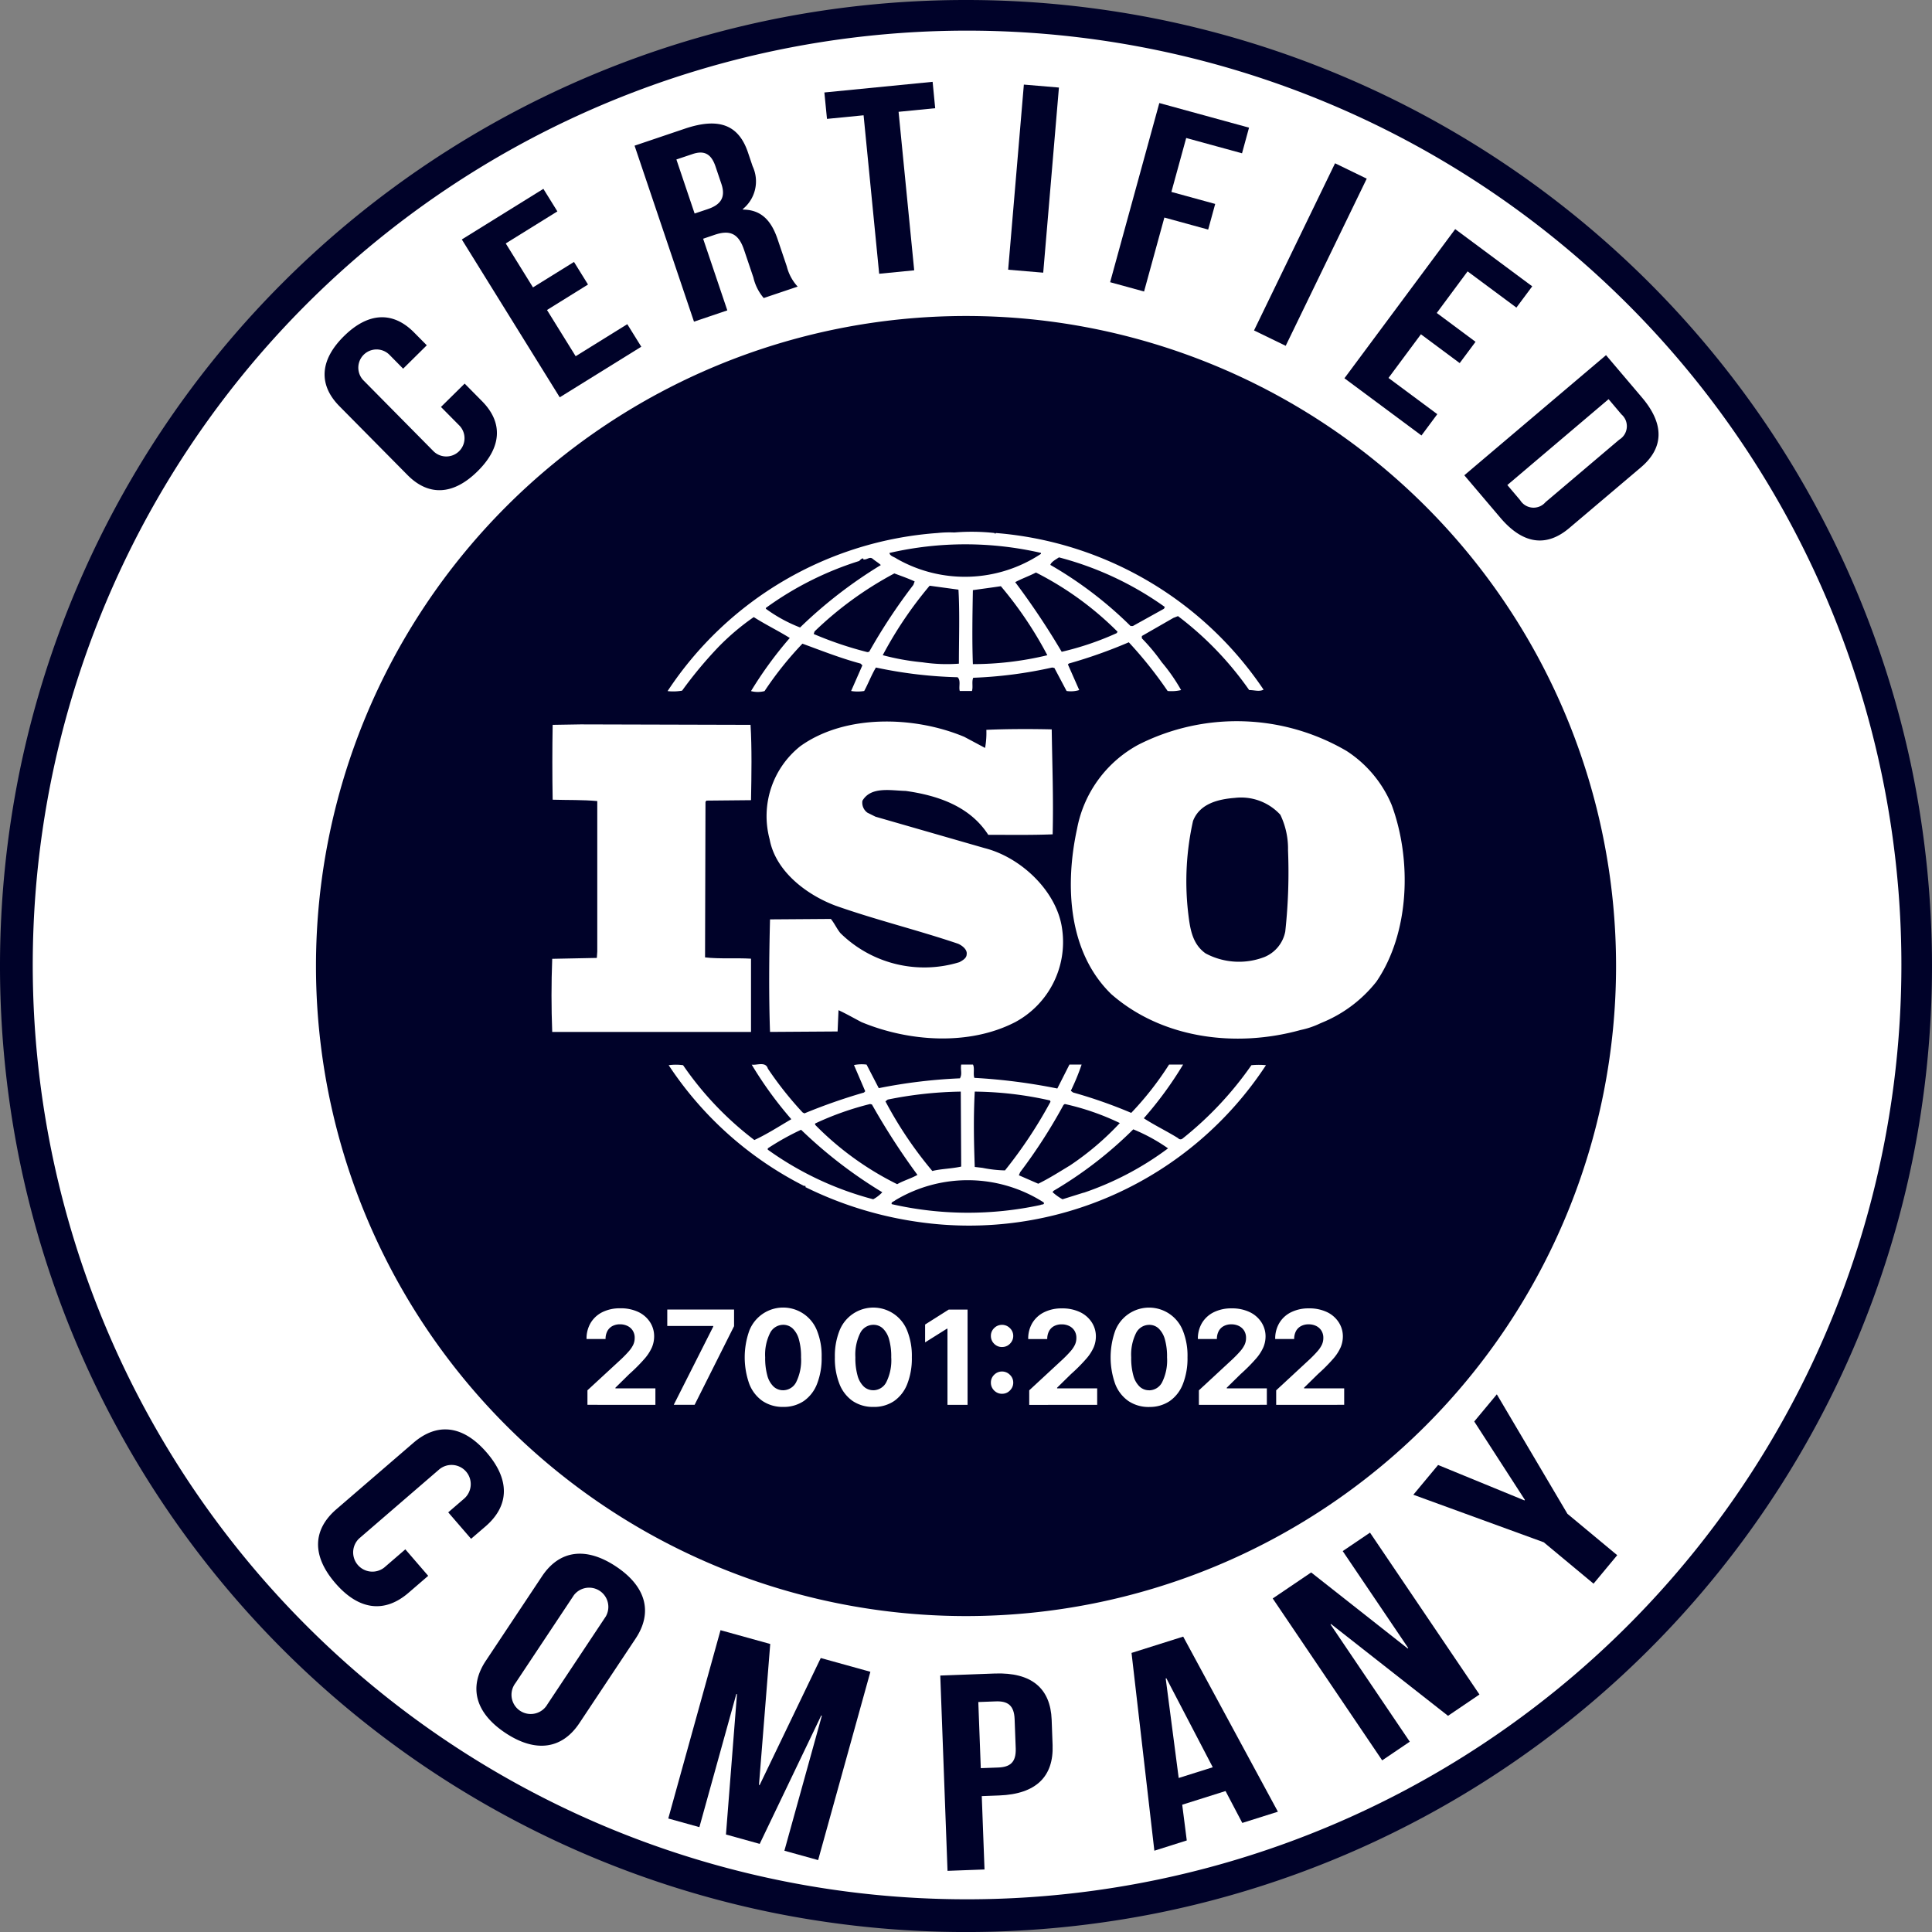 <svg xmlns="http://www.w3.org/2000/svg" width="150.743" height="150.745" viewBox="0 0 150.743 150.745"><rect x="0" y="0" width="150.743" height="150.745" fill="#808080" stroke="none"/><g transform="translate(-0.003)"><path d="M75.376,149.469a74.1,74.1,0,1,0-74.1-74.1A74.1,74.1,0,0,0,75.376,149.469Z" fill="#fff"/><path d="M75.374,0A75.848,75.848,0,0,1,90.563,1.533a75.339,75.339,0,0,1,58.651,58.651,76.093,76.093,0,0,1,0,30.379,75.334,75.334,0,0,1-58.652,58.651,76.086,76.086,0,0,1-30.378,0A75.325,75.325,0,0,1,1.534,90.562a76.1,76.1,0,0,1,0-30.378A75.335,75.335,0,0,1,60.185,1.533,75.849,75.849,0,0,1,75.374,0Zm0,148.191a72.9,72.9,0,1,0-51.465-21.353A72.823,72.823,0,0,0,75.374,148.191Z" fill="#000229"/><path d="M75.376,126.093A50.719,50.719,0,1,0,24.657,75.374,50.719,50.719,0,0,0,75.376,126.093Z" fill="#000229"/><path d="M108.589,62.811a9.265,9.265,0,0,0-3.518-4.217,16.971,16.971,0,0,0-16.251-.486,9.44,9.44,0,0,0-4.782,6.566c-.953,4.385-.707,9.608,2.67,12.891,3.942,3.454,9.675,4.215,14.774,2.8a6.57,6.57,0,0,0,1.539-.521l.151-.064a10.427,10.427,0,0,0,4.22-3.182C109.994,72.795,110.173,67.1,108.589,62.811Zm-8.3,9.848a2.7,2.7,0,0,1-1.619,2.007,5.519,5.519,0,0,1-4.6-.277c-1.09-.766-1.227-2.043-1.371-3.248a21.518,21.518,0,0,1,.389-7.087c.522-1.35,1.966-1.7,3.27-1.8A4.15,4.15,0,0,1,99.9,63.571a6.1,6.1,0,0,1,.6,2.765A42.522,42.522,0,0,1,100.287,72.659Z" fill="#fff"/><path d="M58.6,74.8c-1.159-.07-2.462.031-3.586-.1l.034-12.133.072-.1,3.481-.034c.037-1.969.072-4.082-.037-5.877l-13.257-.036-2.183.036c-.034,1.831-.034,3.971,0,5.84,1.2.037,2.321,0,3.481.107V74.256l-.034.485-3.482.07c-.073,1.932-.073,3.8,0,5.707H58.6Z" fill="#fff"/><path d="M97.651,83.1a27.028,27.028,0,0,1-5.378,5.735.244.244,0,0,1-.183.059A.249.249,0,0,1,92,88.869a.228.228,0,0,1-.075-.064c-.883-.55-1.831-1-2.677-1.553a28.731,28.731,0,0,0,3.065-4.189H91.218a24.487,24.487,0,0,1-2.952,3.769,37.72,37.72,0,0,0-4.539-1.592l-.174-.132a17.486,17.486,0,0,0,.842-2.045h-.95L82.5,84.93a45.242,45.242,0,0,0-6.474-.83c-.107-.306.035-.76-.107-1.038H75c-.073.417.1.73-.1,1.074a40.932,40.932,0,0,0-6.331.767l-.953-1.84a3.031,3.031,0,0,0-.982.037l.878,2.045-.1.1a44.8,44.8,0,0,0-4.643,1.625l-.14-.07a27.6,27.6,0,0,1-2.711-3.418c-.174-.591-.878-.244-1.265-.316a29.823,29.823,0,0,0,3.093,4.259c-.95.553-1.9,1.171-2.885,1.625A25.344,25.344,0,0,1,53.3,83.111a4.016,4.016,0,0,0-1.124,0,27.583,27.583,0,0,0,10.59,9.435.041.041,0,0,1,0-.013.02.02,0,0,1,.009-.01.032.032,0,0,1,.012-.007.02.02,0,0,1,.013,0c.031,0,.1.064.031.1A29.049,29.049,0,0,0,71.7,95.349,27.693,27.693,0,0,0,98.779,83.111a5.828,5.828,0,0,0-1.13,0ZM82.984,86.21l.1-.07a19.639,19.639,0,0,1,4.292,1.486,22.061,22.061,0,0,1-3.9,3.315c-.808.485-1.617,1.007-2.465,1.418L79.5,91.7l.1-.239A41.59,41.59,0,0,0,82.984,86.21Zm-6.931-1.038a27.59,27.59,0,0,1,5.877.691l.037.1a35.412,35.412,0,0,1-3.552,5.357,9.848,9.848,0,0,1-1.758-.2l-.6-.07c-.07-2.037-.107-3.834,0-5.877Zm-6.786.622a30.653,30.653,0,0,1,5.7-.622L75,91.02c-.741.17-1.549.17-2.253.345a30.852,30.852,0,0,1-3.658-5.433ZM63.6,87.662a23.094,23.094,0,0,1,4.292-1.522l.143.037a53.792,53.792,0,0,0,3.551,5.493c-.49.278-1.09.446-1.581.726a23.667,23.667,0,0,1-6.4-4.633Zm4.537,5.911a24.954,24.954,0,0,1-8.23-3.872v-.1a20.2,20.2,0,0,1,2.6-1.452,35.736,35.736,0,0,0,6.336,4.876,2.8,2.8,0,0,1-.707.547Zm13.05.446a26.792,26.792,0,0,1-11.607-.066c-.07-.171.174-.2.283-.307a10.994,10.994,0,0,1,11.572.171c.1.2-.177.142-.246.2Zm3.372-.965-1.654.518a3.93,3.93,0,0,1-.776-.556l.072-.1a31.325,31.325,0,0,0,6.225-4.8A13.846,13.846,0,0,1,91.139,89.6a23.712,23.712,0,0,1-6.572,3.46Z" fill="#fff"/><path d="M53.223,53.888a32.458,32.458,0,0,1,2.848-3.421,18.789,18.789,0,0,1,2.744-2.319c.919.589,1.935,1.079,2.81,1.629A30.514,30.514,0,0,0,58.6,53.922a2.084,2.084,0,0,0,1.057,0,26.71,26.71,0,0,1,2.955-3.7c1.509.553,2.99,1.139,4.539,1.554l.138.138-.878,2a3.144,3.144,0,0,0,1.022,0c.316-.585.561-1.241.913-1.831a34.4,34.4,0,0,0,6.37.758c.281.246.072.767.174,1.073h.95c.1-.341-.034-.726.1-1.032a33.873,33.873,0,0,0,6.162-.8l.17.037.95,1.794a2.206,2.206,0,0,0,.987-.072l-.883-2,.073-.07a38.411,38.411,0,0,0,4.677-1.657,32.349,32.349,0,0,1,3.03,3.8,3.26,3.26,0,0,0,1.052-.072,14.037,14.037,0,0,0-1.513-2.176,14.97,14.97,0,0,0-1.55-1.862v-.179l2.463-1.414.356-.139a25.6,25.6,0,0,1,5.555,5.77c.426,0,.776.143,1.124-.031A27.844,27.844,0,0,0,77.7,41.587l-.037.067-.07-.067a16.232,16.232,0,0,0-3.132-.04,8.424,8.424,0,0,0-1.3.04A27.571,27.571,0,0,0,52.091,53.923a3.94,3.94,0,0,0,1.128-.035Zm14.6-3.037-.142.031a28.146,28.146,0,0,1-4.189-1.415l.067-.2a27.609,27.609,0,0,1,6.225-4.526c.53.2,1.057.379,1.584.624l-.1.271A44.288,44.288,0,0,0,67.822,50.851Zm7,.931a12.729,12.729,0,0,1-2.851-.107,18.758,18.758,0,0,1-3.093-.555A30.8,30.8,0,0,1,72.538,45.7l2.248.307C74.893,47.8,74.82,49.879,74.82,51.782Zm1.089.037c-.07-1.84-.034-3.875,0-5.774.706-.1,1.477-.2,2.182-.307a29.834,29.834,0,0,1,3.626,5.386A24.886,24.886,0,0,1,75.909,51.818ZM87.133,49.4a22.923,22.923,0,0,1-4.292,1.456,58.744,58.744,0,0,0-3.627-5.433c.492-.269,1.093-.477,1.619-.752A24.866,24.866,0,0,1,87.2,49.291Zm-4.505-5.911a25.086,25.086,0,0,1,8.261,3.87l-.07.139-2.425,1.347h-.179a30.625,30.625,0,0,0-6.26-4.769c.076-.243.426-.419.672-.588Zm-1.405-.347v.072a10.736,10.736,0,0,1-11.255.378c-.18-.138-.53-.2-.566-.448A26.356,26.356,0,0,1,81.222,43.139ZM59.76,47.432a25.255,25.255,0,0,1,7.283-3.662c.1-.1.174-.2.316-.2v.072c.281.067.492-.246.736-.041.212.179.46.316.634.487a35.678,35.678,0,0,0-6.3,4.87A11.613,11.613,0,0,1,59.76,47.5Z" fill="#fff"/><path d="M74.858,75.074A9.337,9.337,0,0,1,65.569,72.8c-.28-.347-.457-.757-.738-1.1l-4.747.034c-.073,2.8-.1,6.014,0,8.781l5.272-.035.072-1.66c.6.275,1.2.622,1.794.931,3.662,1.521,8.369,1.868,11.992,0a7.1,7.1,0,0,0,3.662-7.257c-.385-2.933-3.2-5.6-6.047-6.32l-8.516-2.452-.631-.313a.961.961,0,0,1-.389-.931c.668-1.139,2.215-.793,3.378-.767,2.462.347,4.994,1.177,6.439,3.424,1.546,0,3.34.031,5.025-.037.07-2.832-.031-5.313-.072-8.189-1.582-.037-3.519-.037-5.1.037a6.506,6.506,0,0,1-.1,1.411l-1.619-.864c-3.872-1.623-9.287-1.794-12.8.73a6.969,6.969,0,0,0-2.392,7.257c.457,2.487,2.848,4.318,5.136,5.182,3.131,1.107,6.4,1.9,9.57,2.973.316.14.735.454.667.833C75.42,74.767,75.1,74.941,74.858,75.074Z" fill="#fff"/><path d="M36.258,29.93,37.612,31.3c1.635,1.65,1.57,3.577-.347,5.47s-3.842,1.942-5.473.288l-5.3-5.359c-1.635-1.65-1.57-3.577.347-5.47s3.842-1.937,5.473-.288l.991,1-1.845,1.825-1.093-1.108a1.423,1.423,0,0,0-2.023,2l5.5,5.565a1.423,1.423,0,0,0,2.023-2l-1.456-1.471Z" fill="#000229"/><path d="M41.589,22.424l3.2-1.986L45.882,22.2l-3.2,1.988,2.237,3.606,4.028-2.5,1.092,1.759L43.676,31,36.036,18.684,42.4,14.735l1.092,1.759-4.028,2.5Z" fill="#000229"/><path d="M59.591,23.254a3.783,3.783,0,0,1-.806-1.606l-.729-2.157c-.43-1.278-1.107-1.569-2.292-1.17l-.9.306,1.887,5.59-2.6.88L49.515,11.366l3.926-1.327c2.7-.91,4.205-.264,4.921,1.854l.364,1.08a2.783,2.783,0,0,1-.767,3.34l.013.041c1.453.01,2.223.887,2.706,2.32l.716,2.118a3.6,3.6,0,0,0,.847,1.57ZM52.778,12.443,54.2,16.66l1.017-.341c.971-.326,1.442-.88,1.07-1.977l-.457-1.354c-.331-.981-.878-1.278-1.8-.965Z" fill="#000229"/><path d="M64.324,7.215l8.446-.831.2,2.059-2.856.281,1.219,12.367L68.6,21.36,67.384,8.995l-2.856.281Z" fill="#000229"/><path d="M79.889,6.6l2.736.231L81.4,21.275l-2.736-.231Z" fill="#000229"/><path d="M91.4,14.975l3.418.937-.548,2-3.418-.937-1.584,5.77-2.648-.726L90.458,8.04l7,1.92-.547,2-4.356-1.193Z" fill="#000229"/><path d="M104.17,12.74l2.471,1.2-6.322,13.042-2.471-1.2Z" fill="#000229"/><path d="M112.105,24.419l3.026,2.25-1.236,1.661-3.025-2.248-2.53,3.407,3.807,2.826-1.235,1.663-6.01-4.464,8.642-11.637,6.01,4.464L118.319,24l-3.808-2.826Z" fill="#000229"/><path d="M125.312,27.711l2.811,3.312c1.775,2.095,1.683,3.939-.085,5.439L122.446,41.2c-1.769,1.5-3.6,1.288-5.38-.806l-2.811-3.311Zm.2,3.434-7.9,6.7,1,1.181a1.23,1.23,0,0,0,.95.581,1.248,1.248,0,0,0,.566-.089,1.229,1.229,0,0,0,.463-.338l5.749-4.873a1.249,1.249,0,0,0,.409-.4,1.232,1.232,0,0,0,.1-1.11,1.245,1.245,0,0,0-.334-.465Z" fill="#000229"/><path d="M33.413,122.953l-1.533,1.322c-1.848,1.594-3.864,1.391-5.717-.757s-1.757-4.173.091-5.765l6.005-5.177c1.848-1.594,3.864-1.391,5.716.756s1.756,4.173-.092,5.766l-1.124.966L34.976,118l1.238-1.067a1.5,1.5,0,0,0,.154-2.114,1.5,1.5,0,0,0-2.113-.154l-6.234,5.377a1.5,1.5,0,0,0,1.959,2.267l1.65-1.423Z" fill="#000229"/><path d="M42.292,122.99c1.35-2.031,3.413-2.336,5.774-.767s2.881,3.589,1.532,5.622l-4.388,6.6c-1.35,2.032-3.413,2.335-5.773.766s-2.88-3.588-1.533-5.621Zm-2.069,8.33a1.5,1.5,0,1,0,2.493,1.656l4.557-6.858a1.5,1.5,0,0,0-2.492-1.657Z" fill="#000229"/><path d="M59.222,139.265l.051.015,4.769-9.914,3.872,1.074-4.077,14.692-2.632-.731,2.923-10.536-.05-.014-4.8,10.016-2.632-.732.859-10.95-.05-.014-2.883,10.39-2.427-.674,4.076-14.692L60.1,128.27Z" fill="#000229"/><path d="M82.058,134.182l.073,1.98c.091,2.439-1.278,3.819-4.163,3.927l-1.363.052.214,5.723-2.886.107-.566-15.238,4.251-.158C80.5,130.471,81.967,131.739,82.058,134.182ZM76.335,132.8l.193,5.159,1.363-.05c.919-.035,1.4-.4,1.363-1.49l-.086-2.285c-.041-1.089-.552-1.42-1.471-1.385Z" fill="#000229"/><path d="M99.71,141.357l-2.778.876-1.307-2.488-3.381,1.067L92.6,143.6l-2.529.8-1.781-15.432,4.031-1.272Zm-7.74-2.631,2.658-.837-3.621-6.944-.051.016Z" fill="#000229"/><path d="M103.859,126.715l-.044.029,6.185,9.15-2.153,1.457-8.541-12.632,3-2.03,7.527,5.928.045-.031-5.111-7.563,2.13-1.44,8.54,12.63-2.453,1.663Z" fill="#000229"/><path d="M120.453,120.335l-10.175-3.709,1.931-2.322,6.739,2.765.034-.041-3.952-6.117,1.762-2.119,5.508,9.321,3.885,3.23-1.846,2.222Z" fill="#000229"/><path d="M45.838,109.61v-1.133l2.648-2.444c.227-.218.417-.413.568-.587a2.223,2.223,0,0,0,.351-.511,1.236,1.236,0,0,0,.119-.546,1.028,1.028,0,0,0-.148-.563.992.992,0,0,0-.41-.368,1.31,1.31,0,0,0-.584-.13,1.238,1.238,0,0,0-.6.139.946.946,0,0,0-.392.395,1.289,1.289,0,0,0-.139.614H45.768A2.369,2.369,0,0,1,46.1,103.2a2.214,2.214,0,0,1,.926-.832,3.06,3.06,0,0,1,1.367-.289,3.2,3.2,0,0,1,1.39.276,2.221,2.221,0,0,1,.921.779,2.012,2.012,0,0,1,.338,1.143,2.209,2.209,0,0,1-.165.831,3.505,3.505,0,0,1-.587.911,13.184,13.184,0,0,1-1.187,1.191l-1.083,1.066v.051H51.14v1.285Zm6.733,0,3.081-6.1v-.051H52.066v-1.285h5.212v1.3L54.2,109.61Zm8.539.164a2.824,2.824,0,0,1-1.61-.461,2.893,2.893,0,0,1-1.033-1.329,6.206,6.206,0,0,1,0-4.158,2.836,2.836,0,0,1,5.284,0,5.232,5.232,0,0,1,.36,2.069,5.451,5.451,0,0,1-.362,2.091,2.894,2.894,0,0,1-1.032,1.329,2.79,2.79,0,0,1-1.609.458Zm0-1.3a1.153,1.153,0,0,0,.6-.178,1.14,1.14,0,0,0,.419-.466,3.824,3.824,0,0,0,.375-1.927,4.866,4.866,0,0,0-.17-1.408,1.844,1.844,0,0,0-.486-.844,1.072,1.072,0,0,0-.739-.284,1.153,1.153,0,0,0-.6.175,1.136,1.136,0,0,0-.419.46,3.783,3.783,0,0,0-.385,1.9,5.084,5.084,0,0,0,.17,1.432,1.845,1.845,0,0,0,.489.856,1.077,1.077,0,0,0,.743.283Zm7.033,1.3a2.823,2.823,0,0,1-1.61-.461,2.9,2.9,0,0,1-1.031-1.329,5.4,5.4,0,0,1-.359-2.087,5.339,5.339,0,0,1,.361-2.073,2.837,2.837,0,0,1,5.285.008,5.259,5.259,0,0,1,.36,2.069,5.442,5.442,0,0,1-.36,2.09,2.892,2.892,0,0,1-1.032,1.33,2.79,2.79,0,0,1-1.61.453Zm0-1.3a1.144,1.144,0,0,0,.6-.178,1.132,1.132,0,0,0,.42-.466,3.826,3.826,0,0,0,.378-1.927,4.925,4.925,0,0,0-.17-1.409,1.848,1.848,0,0,0-.487-.845,1.059,1.059,0,0,0-.739-.282,1.151,1.151,0,0,0-.6.174,1.167,1.167,0,0,0-.419.459,3.8,3.8,0,0,0-.383,1.9,5.012,5.012,0,0,0,.17,1.43,1.855,1.855,0,0,0,.489.858A1.076,1.076,0,0,0,68.144,108.472Zm7.354-6.294v7.432H73.928v-5.941h-.044l-1.7,1.067v-1.393l1.84-1.165Zm2.687,6.569a.842.842,0,0,1-.332-.065.9.9,0,0,1-.471-.471.832.832,0,0,1-.064-.332.815.815,0,0,1,.063-.334.841.841,0,0,1,.192-.28.871.871,0,0,1,.281-.191.842.842,0,0,1,.332-.065.861.861,0,0,1,.332.066.838.838,0,0,1,.281.19.82.82,0,0,1,.262.614.824.824,0,0,1-.121.437.966.966,0,0,1-.318.317A.823.823,0,0,1,78.185,108.747Zm0-3.648a.824.824,0,0,1-.332-.064.856.856,0,0,1-.281-.191.841.841,0,0,1-.19-.281.832.832,0,0,1-.064-.332.8.8,0,0,1,.063-.331.833.833,0,0,1,.192-.278.853.853,0,0,1,.281-.19.894.894,0,0,1,.664,0,.868.868,0,0,1,.281.19.827.827,0,0,1,.262.609.825.825,0,0,1-.121.439.932.932,0,0,1-.318.315.845.845,0,0,1-.436.113Zm2.124,4.514v-1.136l2.64-2.444c.227-.218.417-.413.568-.587a2.223,2.223,0,0,0,.351-.511,1.236,1.236,0,0,0,.119-.546,1.04,1.04,0,0,0-.148-.563.992.992,0,0,0-.41-.368,1.308,1.308,0,0,0-.584-.128,1.232,1.232,0,0,0-.6.137.943.943,0,0,0-.392.395,1.3,1.3,0,0,0-.139.614H80.229a2.36,2.36,0,0,1,.329-1.266,2.207,2.207,0,0,1,.926-.832,3.048,3.048,0,0,1,1.372-.294,3.2,3.2,0,0,1,1.391.281,2.221,2.221,0,0,1,.921.779,2.012,2.012,0,0,1,.341,1.13,2.215,2.215,0,0,1-.165.831,3.5,3.5,0,0,1-.587.91,13.394,13.394,0,0,1-1.187,1.192l-1.088,1.067v.051H85.61v1.285Zm9.353.164a2.82,2.82,0,0,1-1.61-.461,2.893,2.893,0,0,1-1.033-1.329,6.188,6.188,0,0,1,0-4.16,2.834,2.834,0,0,1,5.28,0,5.231,5.231,0,0,1,.359,2.075,5.455,5.455,0,0,1-.362,2.09,2.892,2.892,0,0,1-1.032,1.328,2.785,2.785,0,0,1-1.606.454Zm0-1.3a1.148,1.148,0,0,0,1.022-.643,3.832,3.832,0,0,0,.378-1.929,4.872,4.872,0,0,0-.17-1.409,1.858,1.858,0,0,0-.486-.845,1.061,1.061,0,0,0-.739-.282,1.143,1.143,0,0,0-.6.174,1.161,1.161,0,0,0-.42.459,3.791,3.791,0,0,0-.381,1.9,5.029,5.029,0,0,0,.17,1.432,1.843,1.843,0,0,0,.489.856,1.069,1.069,0,0,0,.735.283Z" fill="#fff"/><path d="M93.546,109.613v-1.134l2.641-2.445c.227-.218.417-.414.568-.588a2.223,2.223,0,0,0,.351-.511,1.234,1.234,0,0,0,.118-.546,1.045,1.045,0,0,0-.148-.563,1.006,1.006,0,0,0-.41-.368,1.309,1.309,0,0,0-.584-.128,1.211,1.211,0,0,0-.6.139.944.944,0,0,0-.392.393,1.28,1.28,0,0,0-.139.614H93.467a2.362,2.362,0,0,1,.329-1.266,2.207,2.207,0,0,1,.926-.832,3.075,3.075,0,0,1,1.372-.294,3.2,3.2,0,0,1,1.391.281,2.222,2.222,0,0,1,.921.779,2.013,2.013,0,0,1,.341,1.131,2.214,2.214,0,0,1-.165.83,3.5,3.5,0,0,1-.587.91,13.394,13.394,0,0,1-1.187,1.192l-1.088,1.068v.05h3.128v1.285Z" fill="#fff"/><path d="M99.576,109.613v-1.134l2.64-2.445c.227-.218.417-.414.568-.588a2.2,2.2,0,0,0,.351-.511,1.242,1.242,0,0,0,.12-.546,1.037,1.037,0,0,0-.149-.563,1,1,0,0,0-.41-.368,1.307,1.307,0,0,0-.584-.128,1.212,1.212,0,0,0-.6.139.954.954,0,0,0-.393.393,1.309,1.309,0,0,0-.139.614H99.5a2.363,2.363,0,0,1,.331-1.266,2.187,2.187,0,0,1,.925-.832,3.072,3.072,0,0,1,1.371-.294,3.211,3.211,0,0,1,1.392.281,2.213,2.213,0,0,1,.919.779,2.008,2.008,0,0,1,.341,1.131,2.21,2.21,0,0,1-.165.83,3.519,3.519,0,0,1-.587.91,13.354,13.354,0,0,1-1.187,1.192l-1.088,1.068v.05h3.13v1.285Z" fill="#fff"/></g></svg>